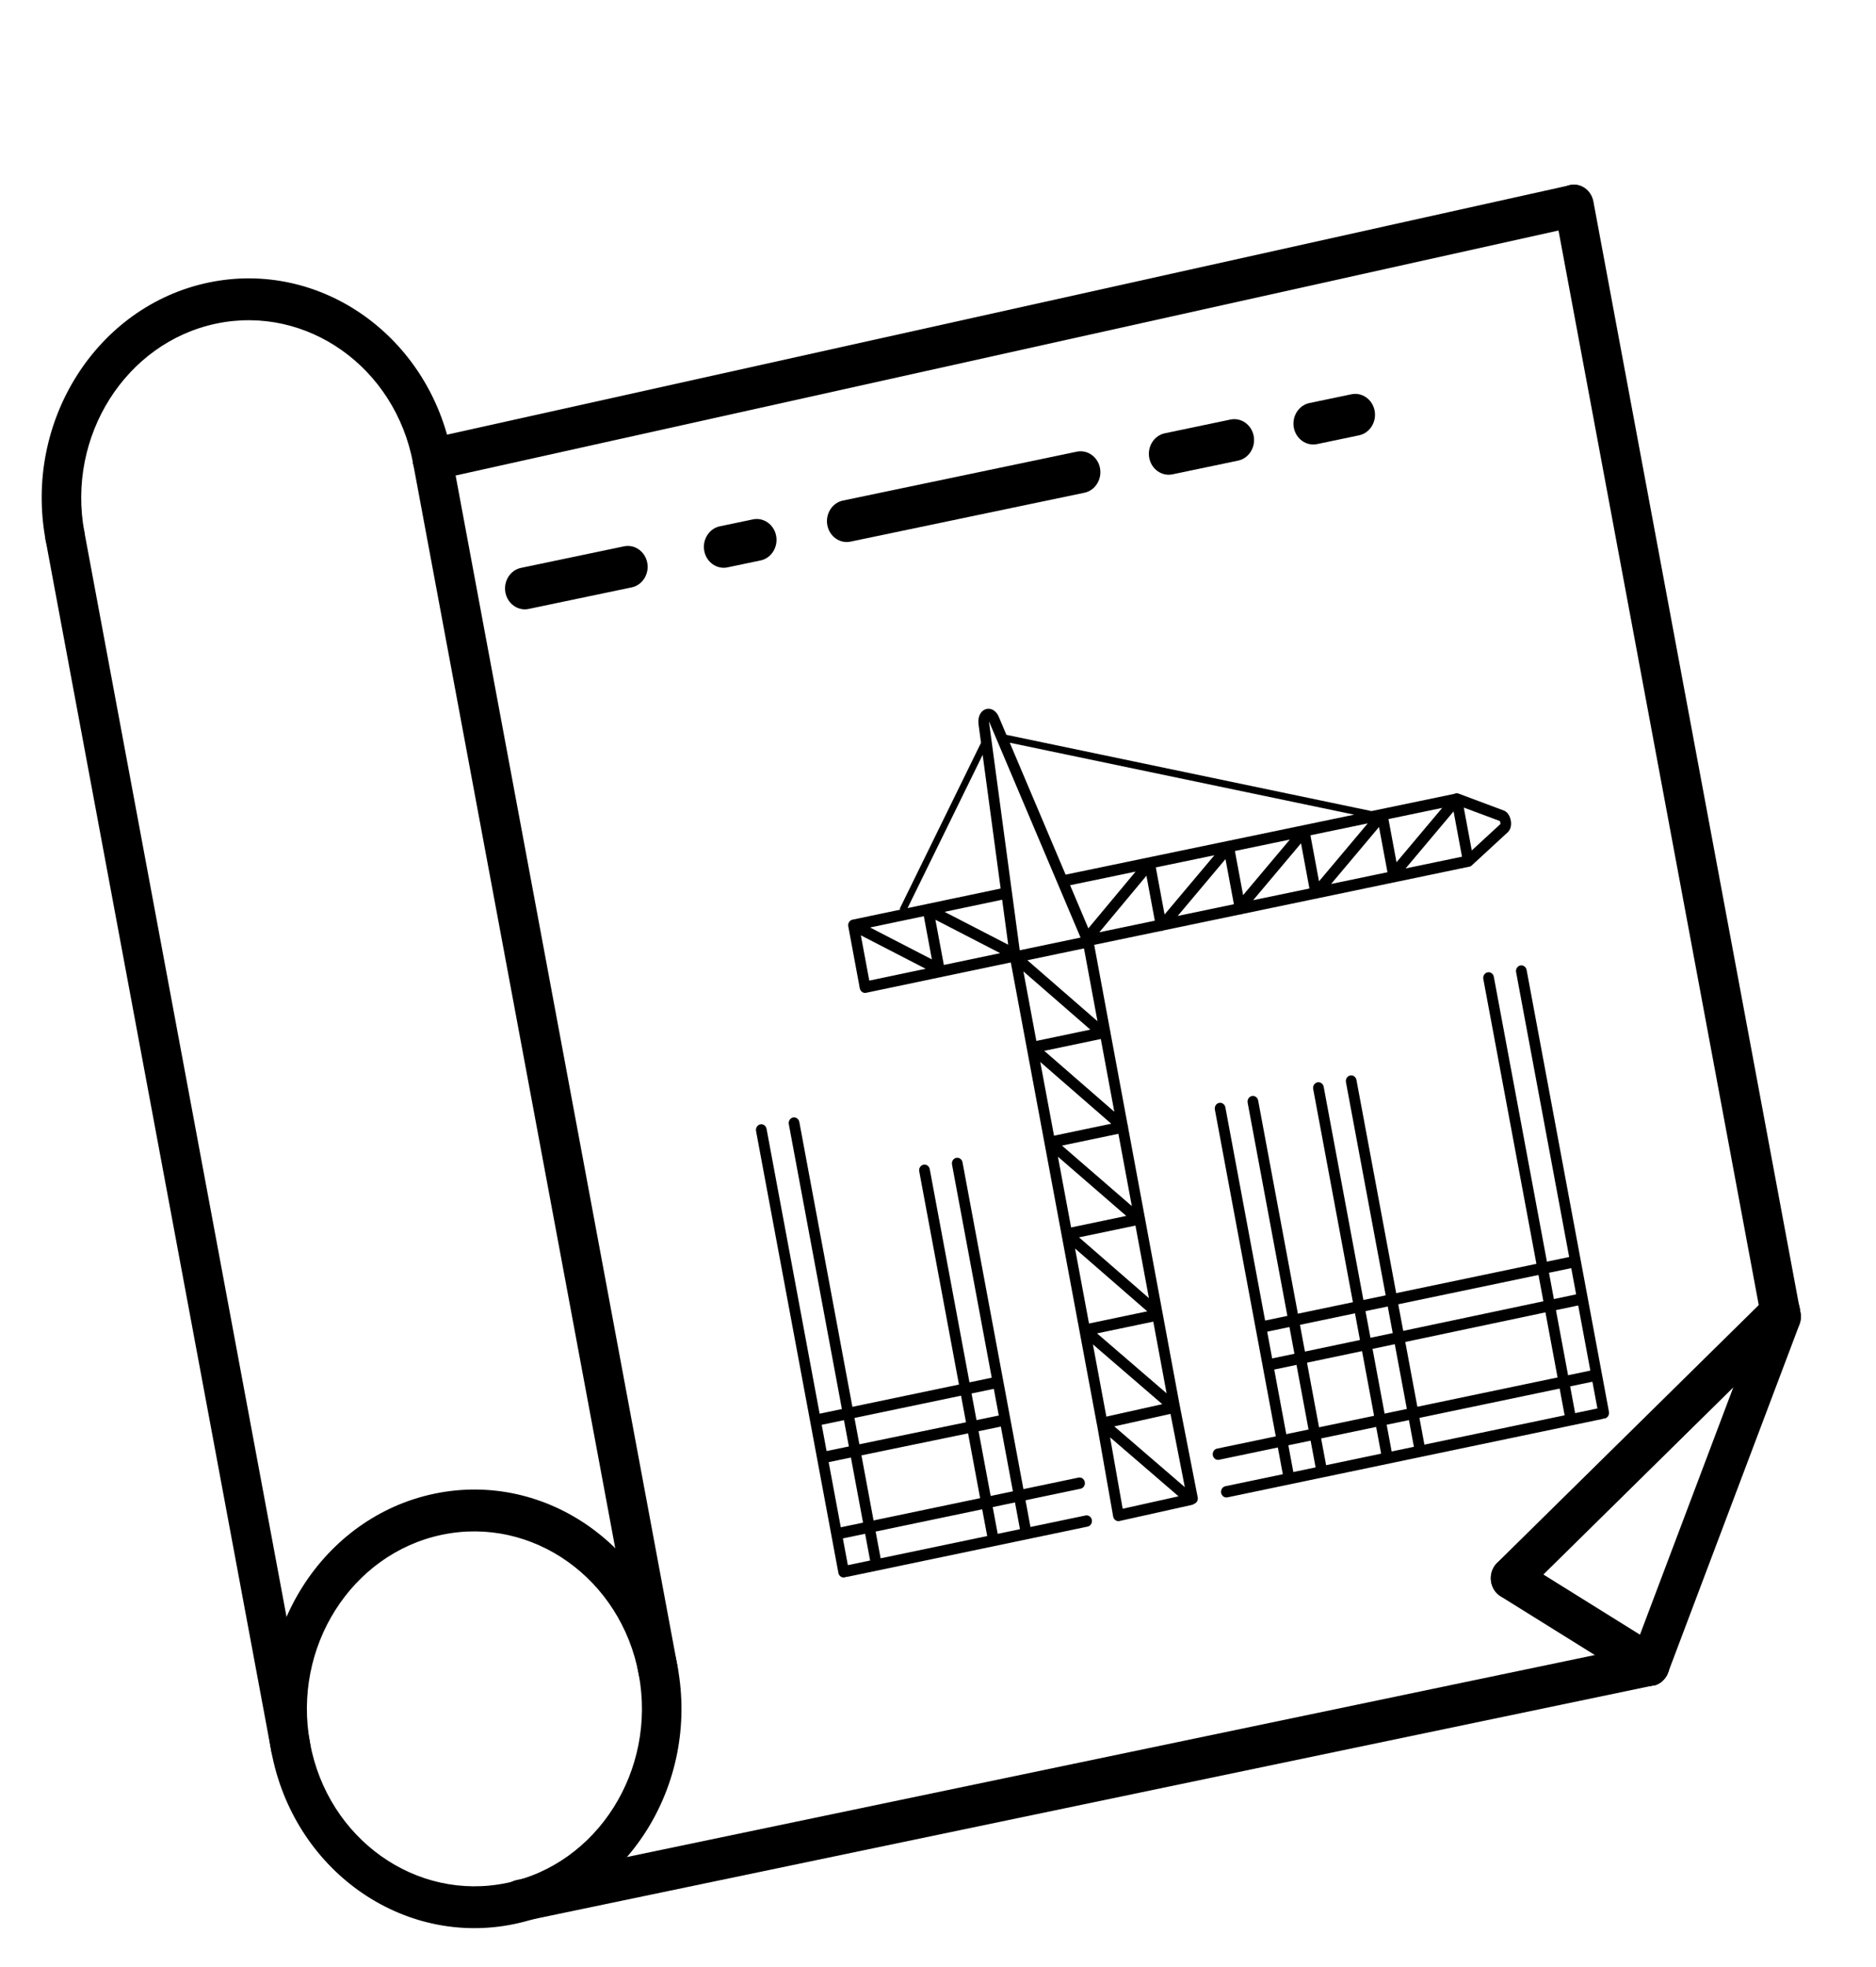 <svg xmlns="http://www.w3.org/2000/svg" width="103" height="108" viewBox="0 0 103 108" fill="none"><path d="M23.954 26.34C23.369 26.462 22.795 26.055 22.68 25.436C21.697 20.161 16.845 16.726 11.875 17.765C6.906 18.804 3.652 23.945 4.633 29.208C4.748 29.828 4.364 30.435 3.779 30.558C3.194 30.68 2.62 30.273 2.505 29.653C1.291 23.139 5.305 16.797 11.455 15.511C17.606 14.226 23.594 18.477 24.808 24.991C24.924 25.61 24.539 26.218 23.954 26.34Z" fill="black"></path><path d="M23.954 26.34C23.369 26.462 22.808 26.064 22.682 25.447C22.566 24.827 22.94 24.222 23.523 24.088L86.179 10.171L86.189 10.169C86.775 10.047 87.335 10.445 87.461 11.062C87.577 11.682 87.203 12.287 86.62 12.421L23.965 26.338L23.954 26.34Z" fill="black"></path><path d="M90.781 92.529C90.579 92.571 90.366 92.557 90.173 92.469C89.62 92.233 89.341 91.565 89.574 90.978L96.79 71.859C97.013 71.274 97.643 70.979 98.198 71.226C98.75 71.461 99.03 72.129 98.796 72.716L91.58 91.835C91.439 92.204 91.134 92.467 90.783 92.54L90.781 92.529Z" fill="black"></path><path d="M83.15 87.766C82.798 87.84 82.412 87.721 82.146 87.425C81.739 86.96 81.758 86.231 82.197 85.799L97.011 71.204C97.45 70.773 98.139 70.793 98.547 71.258C98.954 71.723 98.935 72.453 98.496 72.885L83.682 87.479C83.533 87.627 83.341 87.726 83.15 87.766Z" fill="black"></path><path d="M90.781 92.529C90.525 92.582 90.264 92.543 90.026 92.394L82.384 87.633C81.87 87.308 81.695 86.606 82.003 86.062C82.31 85.518 82.972 85.333 83.486 85.658L91.128 90.419C91.642 90.745 91.817 91.446 91.51 91.99C91.343 92.282 91.081 92.478 90.783 92.54L90.781 92.529Z" fill="black"></path><path d="M90.781 92.529L28.783 105.465C28.198 105.587 27.624 105.18 27.509 104.561C27.393 103.941 27.778 103.334 28.363 103.211L90.361 90.275C90.946 90.152 91.519 90.559 91.635 91.179C91.751 91.799 91.366 92.406 90.781 92.529Z" fill="black"></path><path d="M28.249 105.624C22.098 106.909 16.11 102.658 14.896 96.144C13.682 89.63 17.696 83.288 23.847 82.002C29.997 80.717 35.985 84.968 37.199 91.482C38.413 97.996 34.399 104.338 28.249 105.624ZM24.267 84.256C19.287 85.297 16.043 90.436 17.024 95.699C18.005 100.962 22.849 104.411 27.829 103.37C32.809 102.329 36.052 97.19 35.071 91.927C34.09 86.664 29.236 83.218 24.267 84.256Z" fill="black"></path><path d="M16.17 97.049C15.585 97.171 15.012 96.764 14.896 96.144L2.505 29.653C2.389 29.033 2.774 28.426 3.359 28.303C3.944 28.181 4.517 28.588 4.633 29.208L17.024 95.699C17.14 96.319 16.755 96.926 16.17 97.049Z" fill="black"></path><path d="M36.345 92.831C35.76 92.954 35.187 92.547 35.071 91.927L22.68 25.436C22.564 24.816 22.949 24.209 23.534 24.086C24.119 23.964 24.692 24.371 24.808 24.991L37.199 91.482C37.315 92.102 36.931 92.709 36.345 92.831Z" fill="black"></path><path d="M97.997 73.41C97.412 73.533 96.838 73.126 96.723 72.506L85.354 11.503C85.239 10.883 85.623 10.276 86.208 10.153C86.794 10.031 87.367 10.438 87.483 11.058L98.851 72.061C98.967 72.681 98.582 73.288 97.997 73.41Z" fill="black"></path><path d="M34.684 32.246L29.023 33.43C28.438 33.552 27.864 33.145 27.749 32.525C27.633 31.905 28.018 31.298 28.603 31.176L34.264 29.992C34.849 29.87 35.422 30.277 35.538 30.897C35.654 31.517 35.269 32.124 34.684 32.246Z" fill="black"></path><path d="M41.76 30.767L39.941 31.148C39.355 31.27 38.782 30.863 38.666 30.243C38.551 29.623 38.935 29.016 39.52 28.894L41.34 28.513C41.925 28.391 42.499 28.798 42.614 29.418C42.73 30.038 42.345 30.645 41.76 30.767Z" fill="black"></path><path d="M59.541 27.05L46.697 29.735C46.112 29.858 45.539 29.45 45.423 28.831C45.308 28.211 45.692 27.604 46.277 27.481L59.121 24.796C59.706 24.674 60.279 25.081 60.395 25.701C60.511 26.321 60.126 26.928 59.541 27.05Z" fill="black"></path><path d="M67.979 25.287L64.372 26.041C63.787 26.163 63.213 25.756 63.098 25.136C62.982 24.516 63.367 23.909 63.952 23.787L67.559 23.032C68.144 22.91 68.718 23.317 68.833 23.937C68.949 24.557 68.564 25.164 67.979 25.287Z" fill="black"></path><path d="M74.619 23.898L72.31 24.381C71.725 24.503 71.151 24.096 71.036 23.477C70.92 22.857 71.305 22.25 71.89 22.127L74.199 21.645C74.784 21.522 75.358 21.929 75.473 22.549C75.589 23.169 75.204 23.776 74.619 23.898Z" fill="black"></path><path d="M60.257 56.064L56.408 52.716L59.515 52.066L60.257 56.064ZM48.35 85.549L48.076 84.081L53.927 82.858L54.201 84.326L48.35 85.549ZM47.962 83.47L47.297 79.898C48.39 79.672 49.365 79.471 50.347 79.268C51.244 79.083 52.147 78.897 53.151 78.69L53.813 82.247L47.962 83.47ZM47.183 79.289L46.914 77.844L52.765 76.621L53.037 78.081C52.033 78.288 51.131 78.475 50.233 78.659C49.252 78.862 48.276 79.063 47.183 79.289ZM46.8 77.233L43.886 61.595C43.854 61.426 43.7 61.316 43.54 61.35C43.381 61.383 43.277 61.547 43.309 61.716L46.223 77.354L45.001 77.609L42.087 61.971C42.055 61.802 41.9 61.693 41.741 61.726C41.582 61.759 41.478 61.923 41.51 62.092L46.031 86.351C46.062 86.52 46.217 86.63 46.376 86.596C46.4 86.591 46.423 86.583 46.444 86.573C46.467 86.574 46.491 86.572 46.515 86.567L59.715 83.808C59.874 83.775 59.978 83.611 59.947 83.442C59.915 83.273 59.761 83.164 59.601 83.197L56.577 83.829L56.304 82.361L59.328 81.729C59.487 81.696 59.591 81.532 59.559 81.363C59.528 81.195 59.373 81.085 59.214 81.118L56.19 81.75L52.846 63.809C52.815 63.64 52.66 63.53 52.501 63.564C52.341 63.597 52.238 63.761 52.269 63.93L54.45 75.634L53.228 75.889L51.047 64.185C51.016 64.016 50.861 63.907 50.702 63.94C50.542 63.973 50.438 64.137 50.47 64.306L52.651 76.01L46.8 77.233ZM46.337 77.965L46.606 79.408C46.216 79.489 45.811 79.573 45.383 79.662L45.115 78.22L46.337 77.965ZM46.719 80.017L47.385 83.591L46.163 83.846L45.497 80.27C45.924 80.182 46.33 80.098 46.719 80.017ZM47.499 84.202L47.773 85.669L46.551 85.925L46.277 84.457L47.499 84.202ZM54.564 76.245L54.837 77.709C54.41 77.797 54.004 77.881 53.614 77.962L53.342 76.501L54.564 76.245ZM54.95 78.317L55.613 81.871L54.391 82.126L53.728 78.571C54.117 78.49 54.523 78.406 54.95 78.317ZM55.727 82.482L56 83.95L54.778 84.205L54.504 82.737L55.727 82.482ZM64.752 77.05L61.936 61.887C61.937 61.864 61.935 61.84 61.931 61.816C61.926 61.792 61.919 61.77 61.91 61.749L60.966 56.667C60.966 56.649 60.964 56.631 60.961 56.613C60.958 56.596 60.953 56.579 60.947 56.562L60.076 51.871L63.726 51.111C63.753 51.113 63.781 51.112 63.809 51.106C63.836 51.1 63.862 51.09 63.886 51.077L68.078 50.204C68.101 50.205 68.125 50.204 68.15 50.199C68.174 50.194 68.197 50.185 68.218 50.175L72.235 49.338C72.255 49.338 72.276 49.336 72.296 49.332C72.317 49.328 72.336 49.321 72.355 49.313L76.533 48.442C76.548 48.442 76.564 48.44 76.579 48.437C76.595 48.433 76.609 48.429 76.624 48.423L80.647 47.585C80.656 47.584 80.664 47.583 80.673 47.581C80.735 47.568 80.788 47.535 80.829 47.49L82.792 45.68C82.796 45.676 82.8 45.672 82.805 45.667L82.809 45.663C82.857 45.612 82.893 45.551 82.918 45.485C82.971 45.35 82.977 45.184 82.947 45.032C82.918 44.88 82.85 44.731 82.754 44.627C82.704 44.574 82.646 44.53 82.579 44.502C82.575 44.5 82.571 44.498 82.566 44.497L80.077 43.566C79.998 43.536 79.915 43.545 79.845 43.582L75.3 44.527L55.256 40.341L54.85 39.382C54.849 39.378 54.847 39.375 54.846 39.371C54.748 39.131 54.591 38.988 54.426 38.934C54.322 38.901 54.217 38.901 54.119 38.934C54.023 38.966 53.937 39.028 53.868 39.117C53.753 39.264 53.688 39.493 53.728 39.781L53.729 39.79L53.862 40.778L49.391 49.903L49.447 49.934L46.83 50.484C46.821 50.485 46.813 50.486 46.804 50.488C46.645 50.521 46.541 50.685 46.573 50.854L47.207 54.259C47.239 54.428 47.394 54.537 47.553 54.504C47.561 54.502 47.57 54.5 47.578 54.498L51.6 53.654C51.615 53.654 51.631 53.652 51.646 53.648C51.662 53.645 51.677 53.641 51.691 53.635L55.498 52.837L60.224 78.199C60.227 78.214 60.231 78.228 60.235 78.242L61.117 83.252L61.118 83.254L61.118 83.256L61.119 83.261L61.119 83.262L61.12 83.264L61.121 83.27L61.121 83.272L61.123 83.277L61.123 83.28L61.125 83.285L61.126 83.287L61.127 83.292L61.128 83.295L61.129 83.3L61.13 83.302L61.132 83.307L61.133 83.309L61.135 83.315L61.137 83.322L61.138 83.323L61.14 83.329L61.141 83.331L61.144 83.335L61.144 83.337L61.147 83.343L61.15 83.349L61.151 83.351L61.154 83.356L61.155 83.357L61.158 83.362C61.16 83.366 61.163 83.371 61.166 83.375C61.183 83.402 61.205 83.425 61.229 83.445L61.235 83.449L61.24 83.453L61.246 83.457L61.252 83.461C61.256 83.464 61.26 83.466 61.264 83.469L61.266 83.47L61.27 83.472L61.272 83.473L61.277 83.475L61.279 83.476L61.283 83.479L61.285 83.48L61.289 83.482L61.292 83.483L61.296 83.484L61.299 83.486L61.303 83.487L61.305 83.488L61.309 83.49L61.311 83.491L61.316 83.492L61.323 83.495L61.325 83.495L61.33 83.497L61.332 83.497L61.336 83.498L61.339 83.499L61.344 83.5L61.345 83.501L61.35 83.502L61.353 83.502L61.357 83.503L61.36 83.503L61.365 83.504L61.366 83.504L61.372 83.505L61.379 83.506L61.386 83.507C61.403 83.508 61.421 83.507 61.438 83.505C61.443 83.505 61.448 83.504 61.453 83.503L61.46 83.502L61.466 83.501L65.444 82.616C65.488 82.606 65.528 82.586 65.561 82.559C65.702 82.512 65.789 82.358 65.759 82.201L64.752 77.05ZM64.265 77.621L65.051 81.642L61.18 78.307L64.265 77.621ZM61.639 82.828L60.948 78.907L64.707 82.145L61.639 82.828ZM86.481 77.578L86.208 76.11L87.43 75.855L87.704 77.322L86.481 77.578ZM86.094 75.499L85.428 71.925L86.65 71.668L87.316 75.243L86.094 75.499ZM85.315 71.317L85.046 69.873L86.268 69.618L86.536 71.059L85.315 71.317ZM84.932 69.262L82.017 53.624C81.986 53.455 81.831 53.346 81.672 53.379C81.513 53.412 81.409 53.576 81.44 53.745L84.355 69.383L76.657 70.992L74.475 59.288C74.444 59.119 74.289 59.009 74.13 59.042C73.971 59.076 73.867 59.239 73.898 59.408L76.08 71.113L74.857 71.368L72.676 59.664C72.645 59.495 72.49 59.385 72.331 59.419C72.171 59.452 72.068 59.616 72.099 59.784L74.28 71.489L71.259 72.12L69.078 60.416C69.046 60.247 68.892 60.137 68.732 60.171C68.573 60.204 68.469 60.368 68.501 60.537L70.682 72.241L69.46 72.496L67.278 60.792C67.247 60.623 67.092 60.514 66.933 60.547C66.774 60.58 66.67 60.744 66.701 60.913L70.045 78.854L66.819 79.528C66.66 79.561 66.556 79.725 66.588 79.894C66.619 80.063 66.774 80.173 66.933 80.139L70.159 79.465L70.432 80.933L67.278 81.592C67.118 81.626 67.015 81.789 67.046 81.958C67.078 82.127 67.232 82.237 67.392 82.203L87.967 77.902C87.991 77.897 88.013 77.889 88.035 77.879C88.058 77.88 88.082 77.878 88.106 77.873C88.265 77.84 88.369 77.676 88.338 77.507L83.817 53.248C83.785 53.079 83.63 52.969 83.471 53.003C83.312 53.036 83.208 53.2 83.24 53.369L86.154 69.007L84.932 69.262ZM84.469 69.994L84.738 71.438C83.332 71.735 81.916 72.034 80.501 72.333C79.356 72.575 78.211 72.817 77.043 73.063L76.77 71.603L84.469 69.994ZM84.851 72.047L85.517 75.62L77.819 77.229L77.156 73.672C78.292 73.433 79.453 73.187 80.614 72.942C82.03 72.643 83.446 72.343 84.851 72.047ZM85.631 76.231L85.904 77.698L78.206 79.308L77.933 77.84L85.631 76.231ZM71.009 80.812L70.736 79.344L71.958 79.089L72.232 80.557L71.009 80.812ZM70.622 78.733L69.961 75.186C70.352 75.105 70.76 75.019 71.183 74.93L71.844 78.478L70.622 78.733ZM69.847 74.575L69.574 73.108L70.796 72.852L71.069 74.32C70.668 74.404 70.261 74.489 69.847 74.575ZM72.809 80.436L72.535 78.968L75.556 78.337L75.83 79.804L72.809 80.436ZM72.421 78.357L71.76 74.809C72.71 74.61 73.725 74.396 74.781 74.174L75.443 77.725L72.421 78.357ZM71.646 74.199L71.373 72.731L74.394 72.1L74.667 73.564C73.691 73.77 72.688 73.98 71.646 74.199ZM76.407 79.684L76.134 78.216L77.356 77.961L77.629 79.428L76.407 79.684ZM76.02 77.605L75.358 74.052L76.579 73.794L77.242 77.349L76.02 77.605ZM75.244 73.442L74.971 71.979L76.194 71.724L76.466 73.185L75.244 73.442ZM55.44 40.775L74.35 44.724L58.507 48.017L55.44 40.775ZM80.367 44.334L82.344 45.072C82.356 45.091 82.367 45.121 82.374 45.156C82.38 45.189 82.382 45.218 82.379 45.238L80.806 46.688L80.367 44.334ZM49.829 49.853L53.951 41.44L54.939 48.779L49.829 49.853ZM51.164 52.669L47.773 50.918L50.722 50.298L51.164 52.669ZM47.264 51.348L50.823 53.184L47.728 53.834L47.264 51.348ZM55.355 51.863L51.859 50.059L55.022 49.394L55.355 51.863ZM51.358 50.492L54.913 52.327L51.821 52.975L51.358 50.492ZM77.174 47.676L79.807 44.545L80.27 47.031L77.174 47.676ZM79.183 44.352L76.674 47.336L76.232 44.966L79.183 44.352ZM58.753 48.598L62.349 47.85L59.755 50.964L58.753 48.598ZM73.083 48.529L75.714 45.401L76.177 47.884L73.083 48.529ZM75.094 45.202L72.419 48.383L71.948 45.856L75.094 45.202ZM71.893 48.777L68.803 49.42L71.431 46.296L71.893 48.777ZM67.746 49.641L64.66 50.284L67.284 47.163L67.746 49.641ZM63.404 50.545L60.358 51.18L62.944 48.076L63.404 50.545ZM63.459 47.62L66.675 46.952L63.94 50.204L63.459 47.62ZM67.801 46.718L70.817 46.091L68.252 49.141L67.801 46.718ZM54.314 39.636L59.327 51.471L55.988 52.169L54.31 39.701C54.309 39.696 54.308 39.692 54.307 39.687C54.303 39.656 54.301 39.628 54.301 39.605L54.306 39.618C54.309 39.624 54.312 39.63 54.314 39.636ZM56.189 53.328L59.864 56.525L56.9 57.145L56.189 53.328ZM61.18 61.033L57.335 57.689L60.439 57.04L61.18 61.033ZM57.115 58.301L61.013 61.691L57.87 62.348L57.115 58.301ZM60.005 73.805L63.814 77.087L60.744 77.77L60.005 73.805ZM59.791 72.659L59.024 68.541L62.989 71.99L59.791 72.659ZM58.808 67.385L58.085 63.502L61.837 66.752L58.808 67.385ZM61.405 62.244L62.142 66.212L58.307 62.891L61.405 62.244ZM62.341 67.282L63.081 71.267L59.243 67.929L62.341 67.282ZM63.32 72.556L64.051 76.491L60.233 73.201L63.32 72.556Z" fill="black"></path></svg>